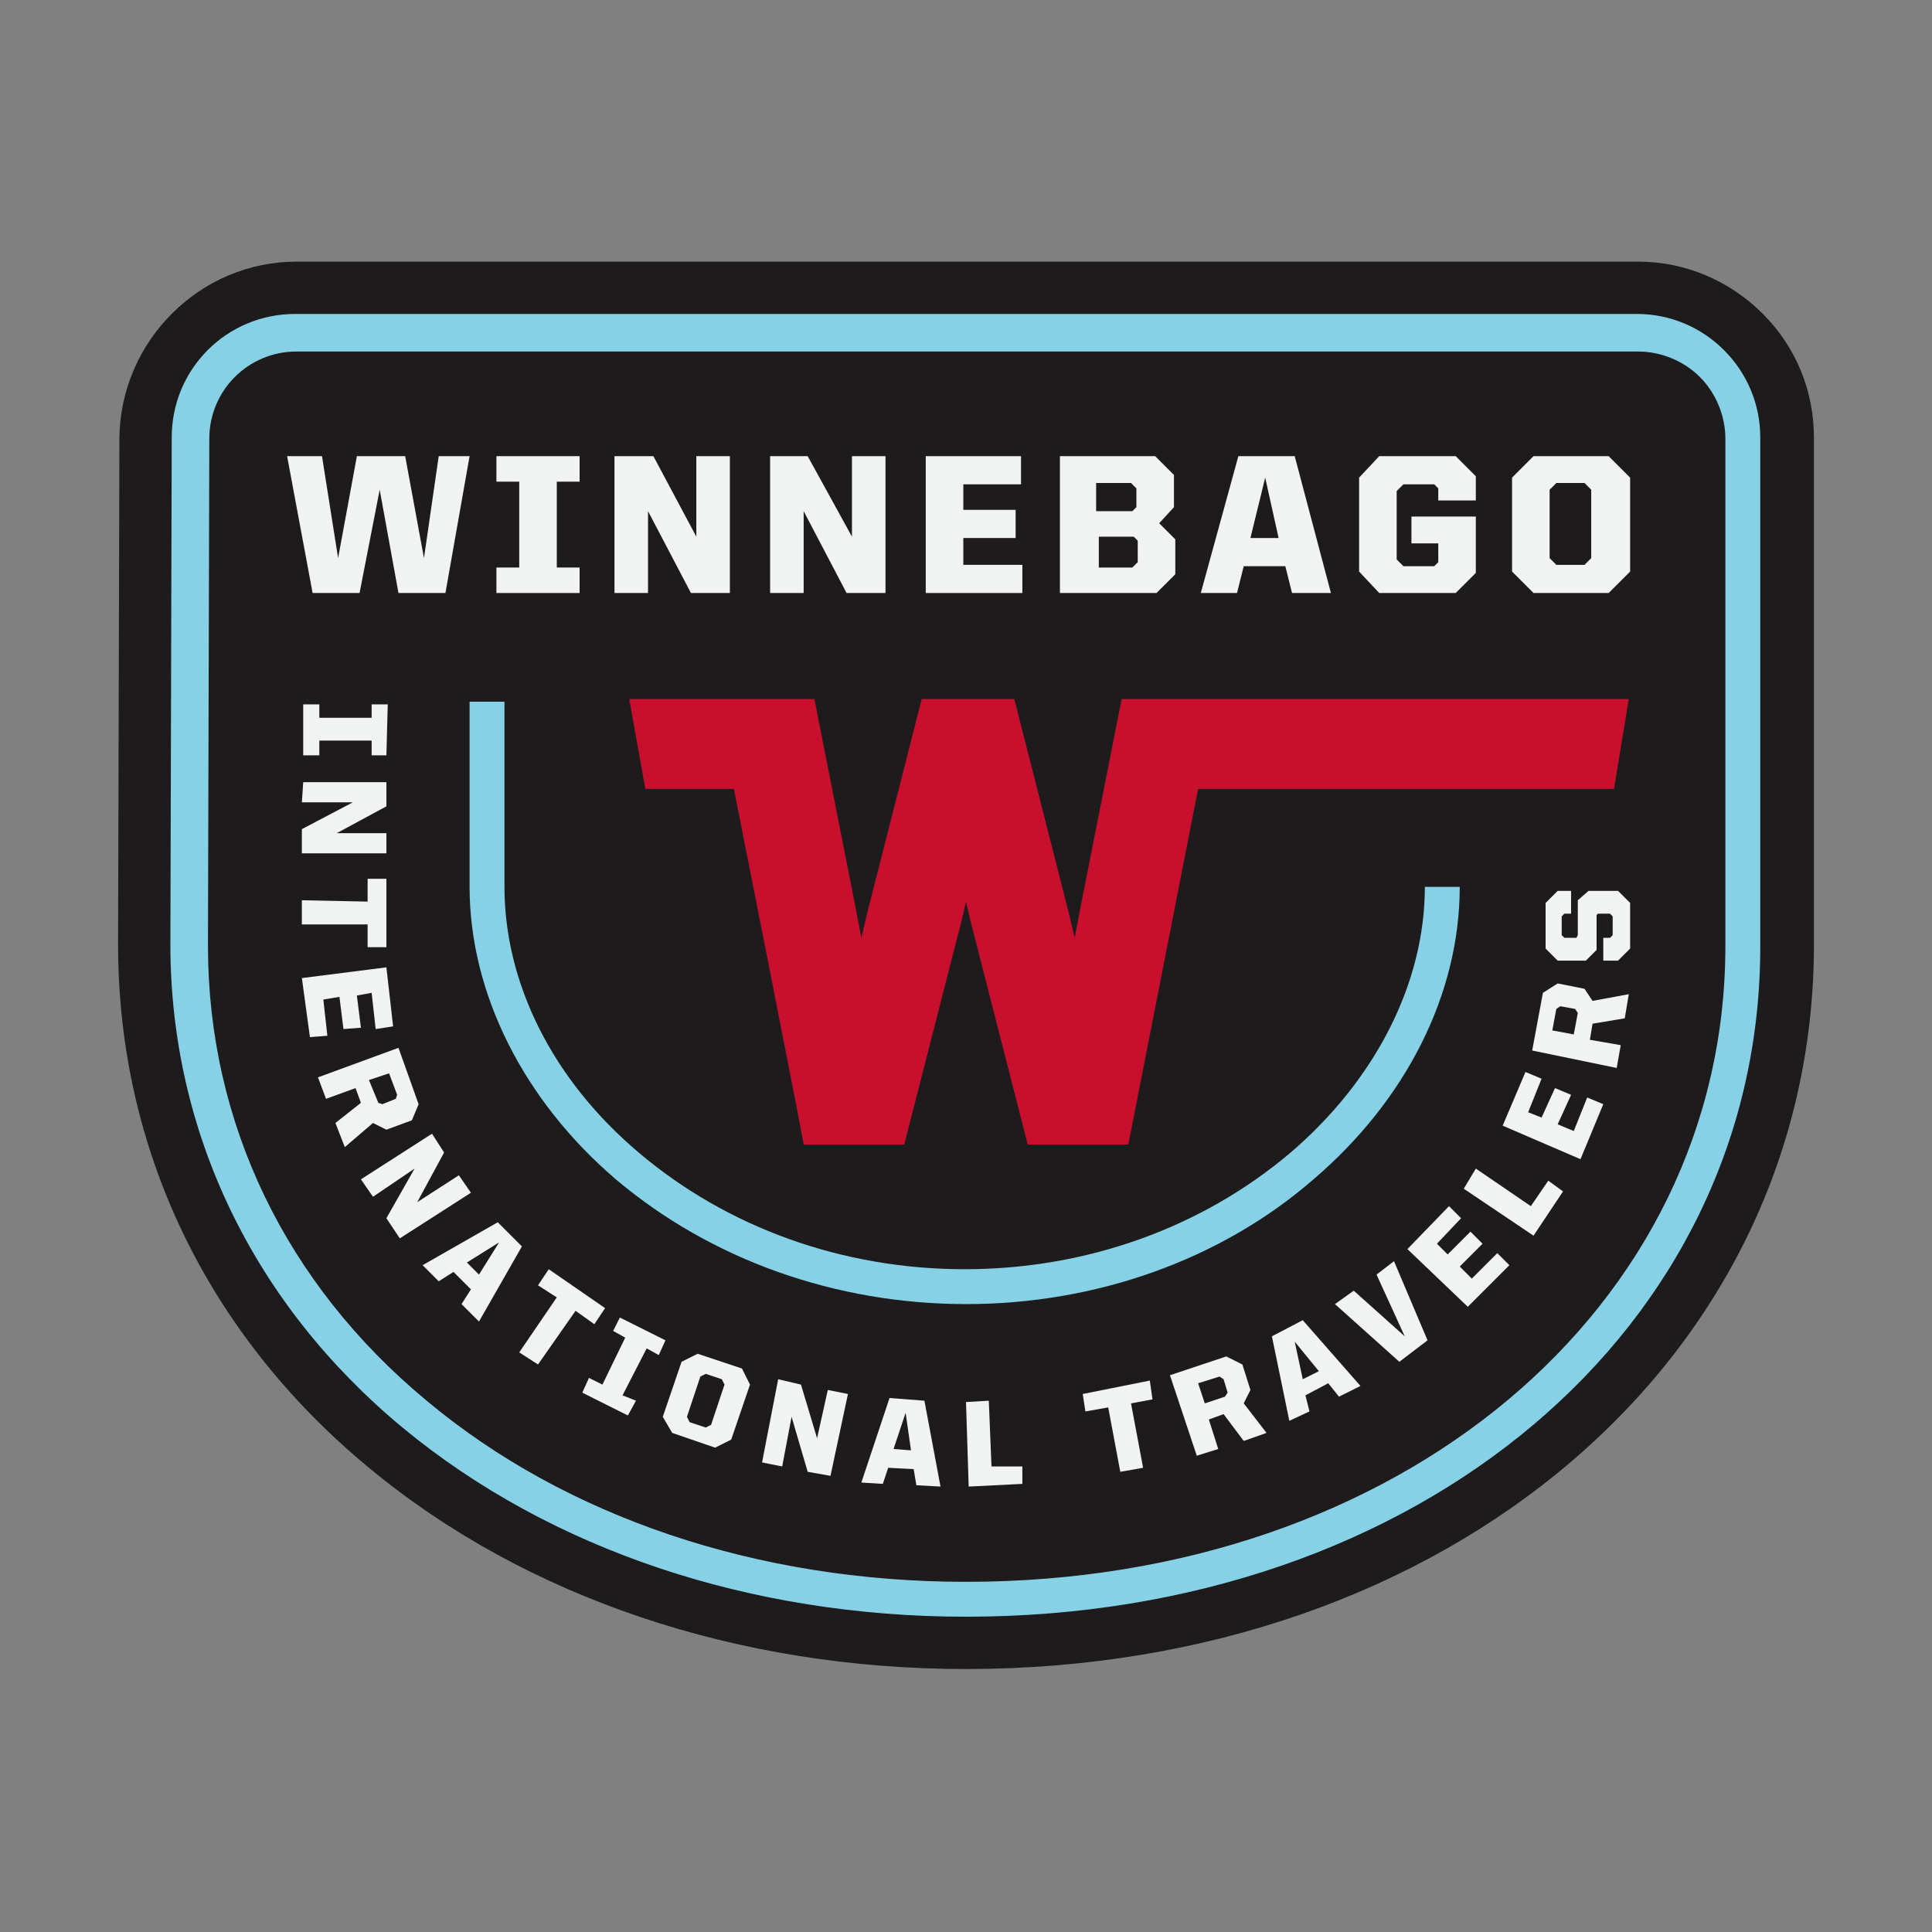 <?xml version="1.0" encoding="utf-8"?>
<!-- Generator: Adobe Illustrator 25.2.1, SVG Export Plug-In . SVG Version: 6.00 Build 0)  -->
<svg version="1.1" id="Layer_1" xmlns="http://www.w3.org/2000/svg" xmlns:xlink="http://www.w3.org/1999/xlink" x="0px" y="0px"
	 viewBox="0 0 144 144" style="enable-background:new 0 0 144 144;" xml:space="preserve">
<rect x="0" y="0" width="144" height="144" fill="#808080" stroke="none"/>
<style type="text/css">
	.st0{fill:#1E1B1C;}
	.st1{fill:#87D1E6;}
	.st2{fill:#C8102E;}
	.st3{fill:#F1F2F2;}
</style>
<g>
	<path class="st0" d="M131.4,23.4c-2.5-2.5-5.8-3.9-9.3-3.9l-100,0c-7.2,0-13.1,5.9-13.2,13.1L8.8,70.4c0,15.2,6.6,29,18.7,39
		c11.7,9.7,27.5,15,44.5,15h0c36,0,63.2-23.2,63.2-54l0-37.8C135.2,29.2,133.9,25.9,131.4,23.4"/>
	<path class="st1" d="M72,117.9L72,117.9c32.3,0,56.6-20.4,56.6-47.4l0-37.8c0-1.7-0.7-3.4-1.9-4.6c-1.2-1.2-2.9-1.9-4.6-1.9l-100,0
		c-3.6,0-6.5,2.9-6.5,6.5l-0.1,37.8c0,13.2,5.8,25.2,16.3,33.9C42.2,113.1,56.5,117.9,72,117.9 M72,120.5L72,120.5
		c-16.1,0-31-5-42-14.1c-11.1-9.2-17.3-22-17.3-36l0.1-37.8c0-5.1,4.1-9.2,9.2-9.2l100,0c2.5,0,4.8,1,6.5,2.7c1.7,1.7,2.7,4,2.7,6.5
		l0,37.8C131.3,99,105.8,120.5,72,120.5"/>
	<path class="st1" d="M72,97.2L72,97.2c-9.7,0-19-3.3-26.1-9.3C39,82,35,74,35,66.1l0-13.8h2.6l0,13.8c0,7.2,3.6,14.4,10,19.8
		c6.6,5.6,15.2,8.7,24.3,8.7c9.1,0,17.7-3.1,24.3-8.7c6.3-5.4,10-12.6,10-19.8h2.6c0,8-4,15.9-10.9,21.8C91,93.9,81.7,97.2,72,97.2"
		/>
	<path class="st2" d="M83.6,52.1l-3.1,15.7l-0.4,2.1l-0.5-2.1l-4-15.7l-6.9,0l-4,15.7l-0.5,2.1l-0.4-2.1l-3.1-15.7l-13.8,0l1.2,6.7
		h6.6c0,0,4.9,24.7,5.2,26.5l7.5,0l4.3-16.8l0.3-1.3l0.3,1.3l4.3,16.8l7.5,0l5.2-26.5l31,0l1.1-6.7L83.6,52.1"/>
	<polygon class="st3" points="21.4,34 24,34 25.2,41.6 26.6,34 30.2,34 31.6,41.6 32.7,34 35,34 33.2,44.2 29.7,44.2 28.3,36.5 
		26.8,44.2 23.3,44.2 	"/>
	<polygon class="st3" points="37,42.3 38.7,42.3 38.7,35.9 37,35.9 37,34 43.2,34 43.2,35.9 41.5,35.9 41.5,42.3 43.2,42.3 
		43.2,44.2 37,44.2 	"/>
	<polygon class="st3" points="45.8,34 48.7,34 51.9,40 51.9,34 54.4,34 54.4,44.2 51.5,44.2 48.3,38.1 48.3,44.2 45.8,44.2 	"/>
	<polygon class="st3" points="57.4,34 60.2,34 63.5,40 63.5,34 66,34 66,44.2 63.1,44.2 59.9,38.1 59.9,44.2 57.4,44.2 	"/>
	<polygon class="st3" points="69,34 76.1,34 76.1,36.1 71.8,36.1 71.8,38 75.7,38 75.7,40.1 71.8,40.1 71.8,42.1 76.2,42.1 
		76.2,44.2 69,44.2 	"/>
	<path class="st3" d="M84.4,42.3l0.4-0.4v-1.6L84.5,40h-2.6v2.3H84.4z M84.4,38.1l0.3-0.3l0-1.4l-0.4-0.4h-2.6v2.1H84.4z M79,34h7.1
		l1.4,1.4l0,2.4L86.4,39l1.2,1.2v2.6l-1.4,1.4H79V34z"/>
	<path class="st3" d="M93.2,40.1h2.1l-1-4.5L93.2,40.1z M92.3,34h4.2l2.7,10.2h-2.9l-0.5-2h-3.1l-0.5,2h-2.7L92.3,34z"/>
	<polygon class="st3" points="101.3,42.6 101.3,35.6 102.8,34 108.5,34 110,35.5 110,37.3 107.2,37.3 107.2,36.4 106.9,36.1 
		104.6,36.1 104.1,36.6 104.1,41.7 104.6,42.2 106.9,42.2 107.2,41.9 107.2,40.5 105.2,40.5 105.2,38.5 110,38.5 110,42.7 
		108.5,44.2 102.8,44.2 	"/>
	<path class="st3" d="M118.1,42.1l0.5-0.5v-5.1l-0.5-0.5H116l-0.5,0.5l0,5.1l0.5,0.5H118.1z M112.7,42.6v-7l1.6-1.6l5.6,0l1.6,1.6v7
		l-1.6,1.6h-5.6L112.7,42.6z"/>
	<polygon class="st3" points="23.8,52.5 23.8,53.5 27.7,53.5 27.7,52.5 28.9,52.5 28.8,56.3 27.7,56.3 27.7,55.2 23.8,55.2 
		23.8,56.3 22.6,56.3 22.6,52.5 	"/>
	<polygon class="st3" points="28.8,58.3 28.8,60.1 25.1,62.1 28.8,62.1 28.8,63.6 22.5,63.6 22.5,61.8 26.3,59.8 22.5,59.8 
		22.6,58.3 	"/>
	<polygon class="st3" points="27.4,67.2 27.4,65.5 28.8,65.5 28.8,70.6 27.4,70.6 27.4,68.9 22.5,68.9 22.5,67.1 	"/>
	<polygon class="st3" points="28.8,72.1 29.3,76.5 28,76.7 27.7,74 26.6,74.2 26.9,76.6 25.6,76.7 25.3,74.3 24.1,74.5 24.4,77.2 
		23.1,77.3 22.5,72.9 	"/>
	<path class="st3" d="M28.2,82.2l0.3,0.1l1-0.4l0.1-0.3l-0.6-1.6l-1.5,0.5L28.2,82.2z M29.7,78.1l1.5,4.2l-0.5,1.2l-1.9,0.7l-1-0.5
		l-2.1,1.8L25,83.7l1.9-1.5l-0.4-1.1l-2.2,0.8l-0.6-1.6L29.7,78.1z"/>
	<polygon class="st3" points="32.2,84.5 33.1,85.9 31.1,89.6 34.2,87.6 35.1,88.9 29.8,92.3 28.8,90.8 30.9,87.1 27.8,89.2 
		26.9,87.9 	"/>
	<path class="st3" d="M34.8,94.1l0.9,0.9l1.5-2.4L34.8,94.1z M37.1,91.1l1.8,1.8l-3.2,5.6l-1.3-1.3l0.7-1.1l-1.3-1.3l-1.1,0.7
		l-1.2-1.2L37.1,91.1z"/>
	<polygon class="st3" points="41.5,96.7 40.1,95.8 40.9,94.6 45.1,97.5 44.3,98.7 42.9,97.7 40.1,101.7 38.7,100.8 	"/>
	<polygon class="st3" points="43.9,102.7 44.9,103.2 46.6,99.7 45.7,99.2 46.2,98.2 49.6,99.9 49.1,101 48.2,100.5 46.4,104 
		47.4,104.4 46.8,105.5 43.4,103.8 	"/>
	<path class="st3" d="M52.6,106.4l0.4-0.2l1-3l-0.2-0.4l-1.2-0.4l-0.4,0.2l-1,3l0.2,0.4L52.6,106.4z M49.4,105.6l1.4-4.1l1.2-0.6
		l3.3,1.1l0.6,1.2l-1.4,4.1l-1.2,0.6l-3.2-1.1L49.4,105.6z"/>
	<polygon class="st3" points="58,102.8 59.7,103.2 60.9,107.2 61.7,103.6 63.2,103.9 61.9,110 60.2,109.7 59,105.6 58.3,109.3 
		56.8,109 	"/>
	<path class="st3" d="M66.6,108l1.3,0.1l-0.4-2.8L66.6,108z M66.3,104.2l2.6,0.2l1.2,6.4l-1.8-0.1l-0.2-1.2l-1.9-0.1l-0.4,1.2
		l-1.6-0.1L66.3,104.2z"/>
	<polygon class="st3" points="72,104.5 73.7,104.4 73.9,109.3 76.2,109.3 76.2,110.6 72.2,110.8 	"/>
	<polygon class="st3" points="82.6,104.9 80.9,105.2 80.7,103.9 85.7,102.9 85.9,104.3 84.3,104.6 85.2,109.4 83.5,109.7 	"/>
	<path class="st3" d="M91.3,104.1l0.2-0.3l-0.3-1l-0.3-0.2l-1.6,0.5l0.5,1.5L91.3,104.1z M87.2,102.5l4.2-1.4l1.2,0.6l0.6,1.9
		l-0.5,1l1.7,2.2l-1.7,0.6l-1.5-2l-1.1,0.4l0.7,2.2l-1.6,0.5L87.2,102.5z"/>
	<path class="st3" d="M97.1,102.8l1.2-0.6l-1.8-2.2L97.1,102.8z M94.8,99.6l2.3-1.2l4.3,4.9l-1.6,0.8l-0.8-1l-1.7,0.9l0.3,1.2
		l-1.5,0.7L94.8,99.6z"/>
	<polygon class="st3" points="99.5,97.2 100.9,96.2 104.7,99.6 102.6,95 103.9,94 106.4,99.9 104.3,101.5 	"/>
	<polygon class="st3" points="104.9,93.1 108,89.9 108.9,90.8 107.1,92.7 107.9,93.5 109.6,91.8 110.5,92.7 108.8,94.4 109.7,95.3 
		111.6,93.4 112.5,94.3 109.4,97.4 	"/>
	<polygon class="st3" points="109.1,88.6 110,87.1 114.1,89.9 115.4,88 116.5,88.8 114.3,92.1 	"/>
	<polygon class="st3" points="112,83.9 113.7,79.9 114.9,80.4 113.9,82.9 114.9,83.3 115.9,81.1 117.1,81.6 116.1,83.8 117.3,84.3 
		118.3,81.8 119.5,82.3 117.8,86.4 	"/>
	<path class="st3" d="M117.6,75.5l-0.2-0.3l-1.1-0.2l-0.3,0.2l-0.3,1.6l1.6,0.3L117.6,75.5z M114.2,78.3L115,74l1.1-0.7l2,0.4
		l0.6,0.9l2.7-0.5l-0.3,1.8l-2.4,0.4l-0.2,1.2l2.3,0.4l-0.3,1.7L114.2,78.3z"/>
	<polygon class="st3" points="120.6,71.6 119.5,71.6 119.5,69.9 120,69.9 120.2,69.7 120.2,68.3 120,68.1 119.1,68.1 119,68.2 
		119,70.8 118.2,71.6 116.1,71.6 115.2,70.7 115.2,67.3 116.1,66.4 117.1,66.4 117.1,68.1 116.6,68.1 116.4,68.3 116.4,69.7 
		116.6,69.9 117.5,69.9 117.6,69.7 117.6,67.1 118.4,66.4 120.6,66.4 121.5,67.3 121.5,70.7 	"/>
</g>
</svg>
